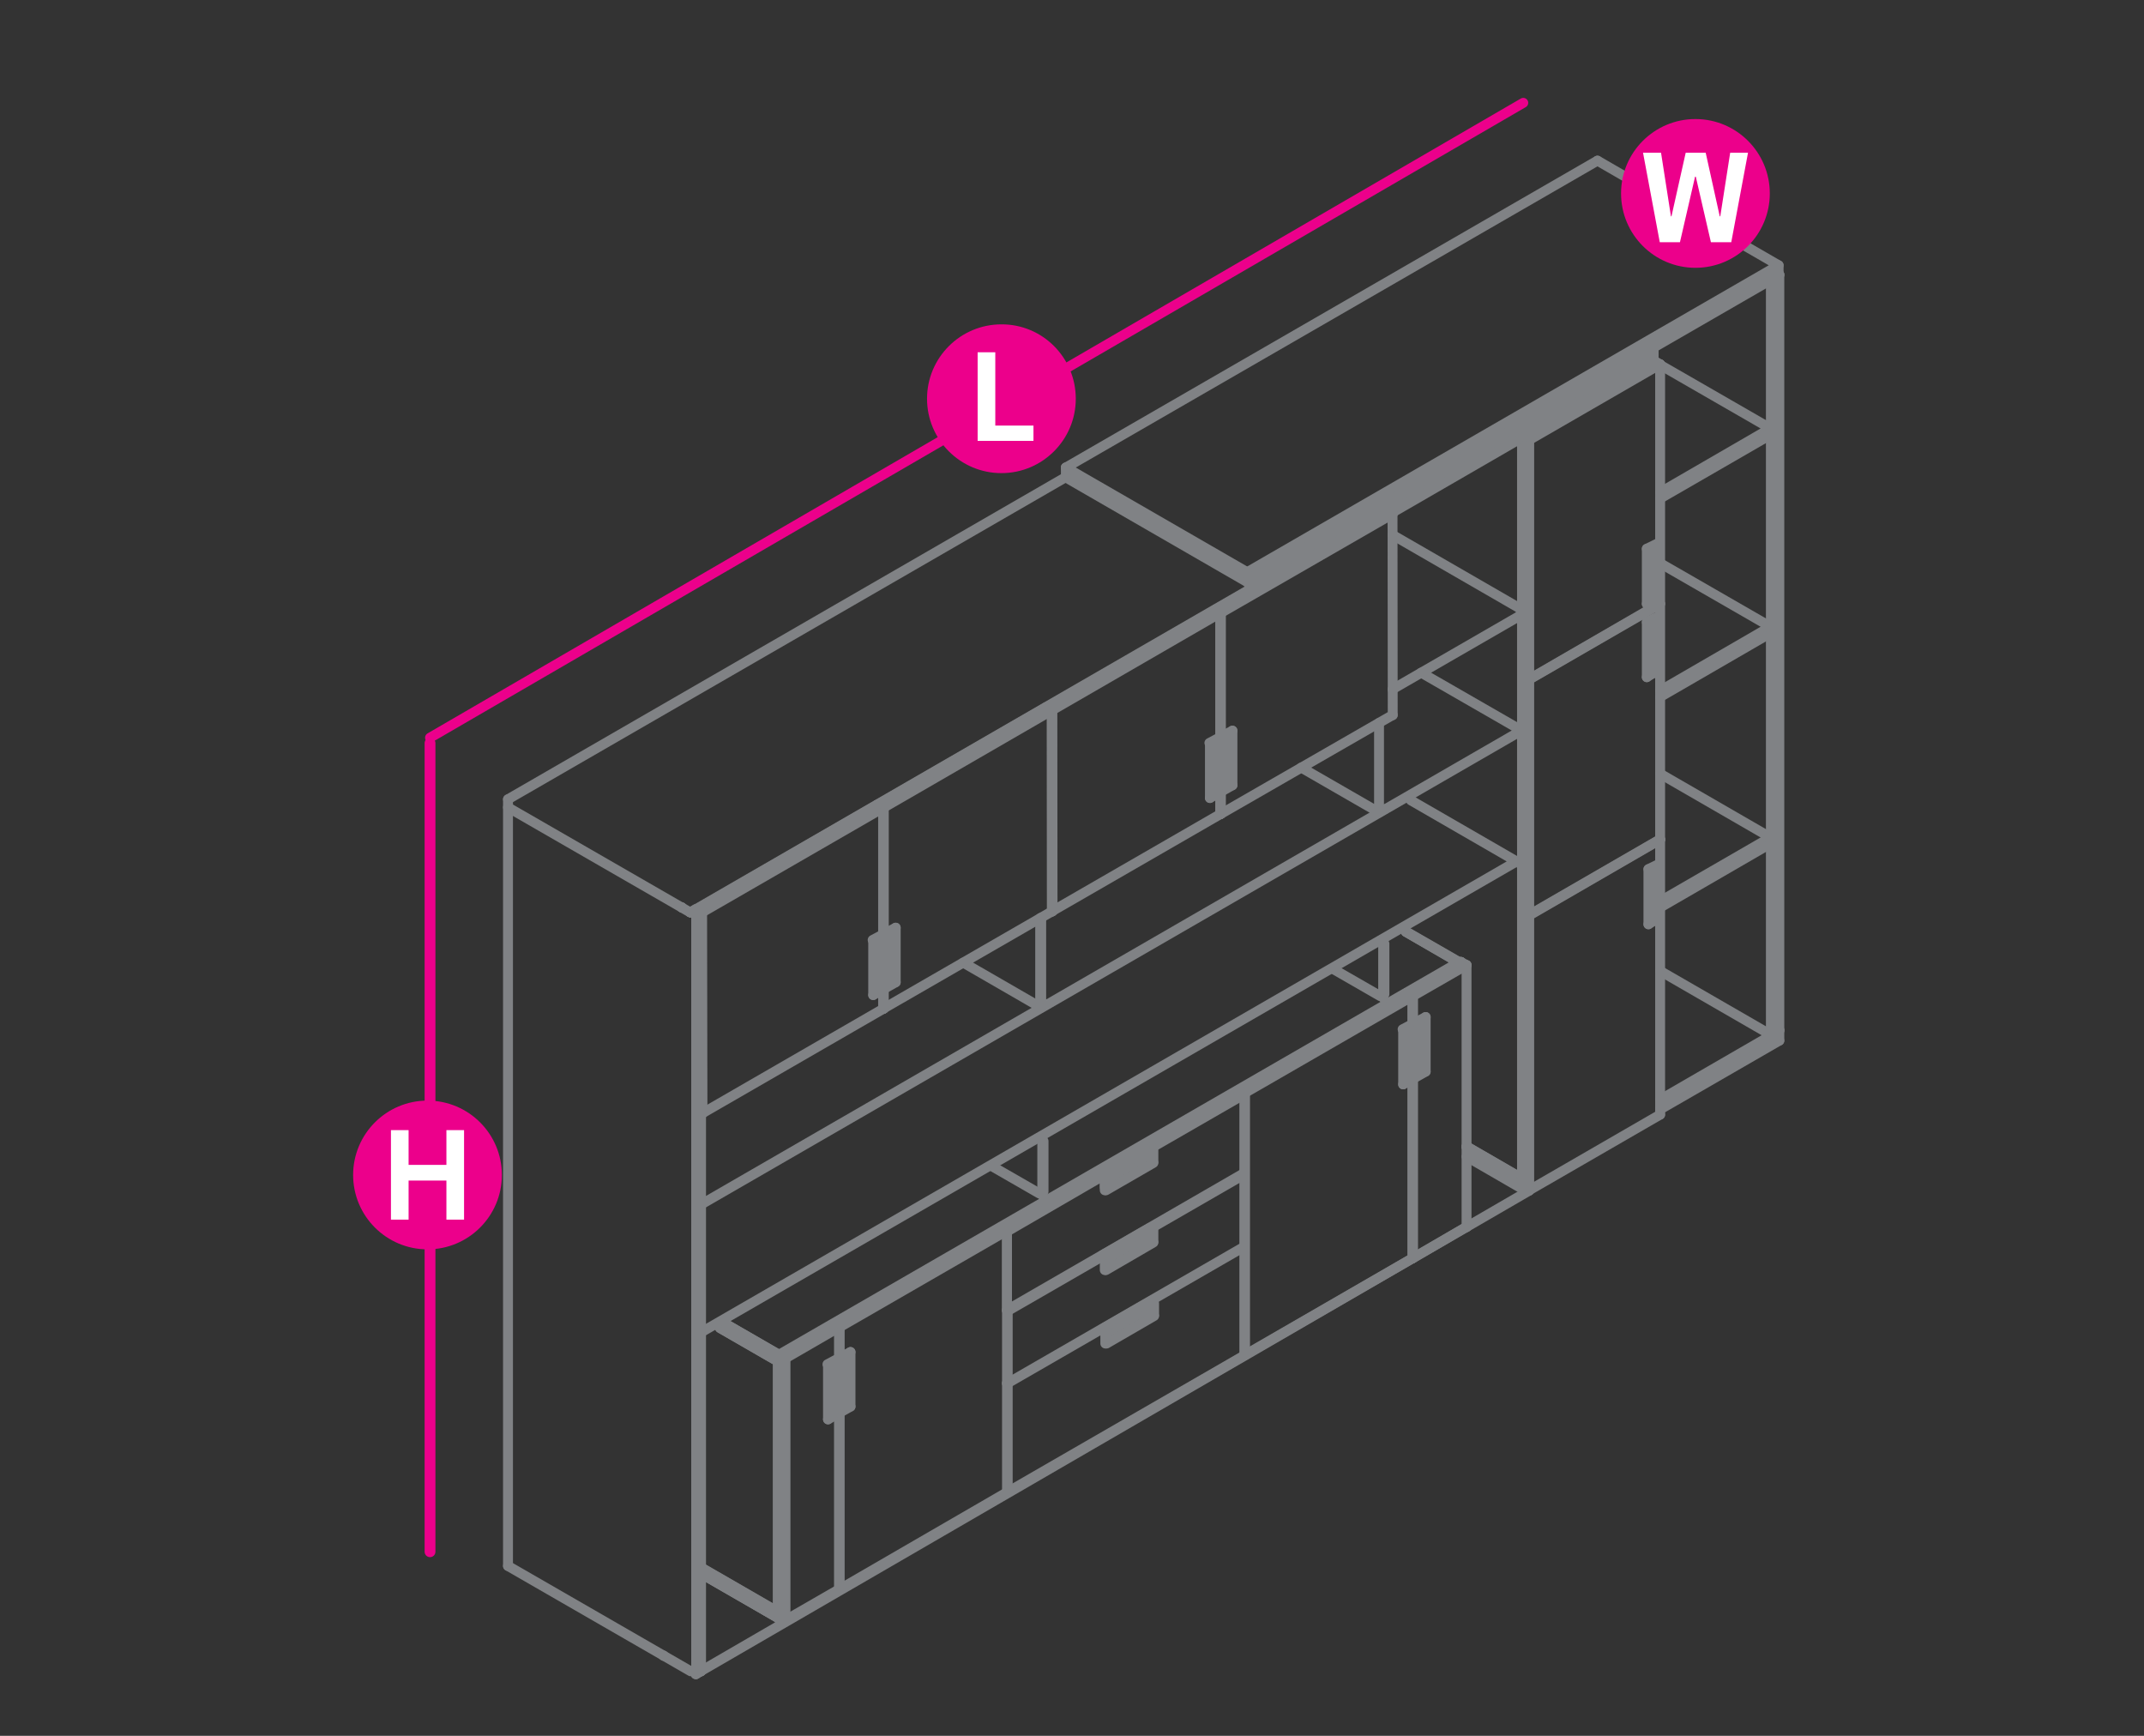 <?xml version="1.0" encoding="utf-8"?>
<!-- Generator: Adobe Illustrator 16.0.0, SVG Export Plug-In . SVG Version: 6.00 Build 0)  -->
<!DOCTYPE svg PUBLIC "-//W3C//DTD SVG 1.1//EN" "http://www.w3.org/Graphics/SVG/1.1/DTD/svg11.dtd">
<svg version="1.1" id="Layer_1" xmlns="http://www.w3.org/2000/svg" xmlns:xlink="http://www.w3.org/1999/xlink" x="0px" y="0px"
	 width="1190.6px" height="963.8px" viewBox="0 0 1190.6 963.8" style="enable-background:new 0 0 1190.6 963.8;"
	 xml:space="preserve">
<rect x="0" y="0" width="1190.6" height="963.8" fill="#333333" stroke="none"/>
<style type="text/css">
<![CDATA[
	.st0{fill:none;stroke:#EC008B;stroke-width:6;stroke-linecap:round;stroke-linejoin:round;stroke-miterlimit:10;}
	.st1{fill:#EC008B;}
	.st2{fill:none;stroke:#808285;stroke-width:5.5;stroke-linecap:round;stroke-linejoin:round;stroke-miterlimit:10;}
	.st3{fill:#FFFFFF;}
	.st4{fill:none;stroke:#EC008B;stroke-width:5.5;stroke-linecap:round;stroke-linejoin:round;stroke-miterlimit:10;}
]]>
</style>
<line class="st4" x1="845.9" y1="57.1" x2="238.8" y2="409.6"/>
<line class="st0" x1="238.8" y1="412.6" x2="238.8" y2="861.6"/>
<g>
	<g>
		<circle class="st1" cx="237.4" cy="652.4" r="41.3"/>
	</g>
	<g>
		<path class="st3" d="M217.1,677.2v-49.7h9.8v19.3h21v-19.3h9.8v49.7h-9.8v-21.7h-21v21.7H217.1z"/>
	</g>
</g>
<g>
	<g>
		<path class="st1" d="M597.4,221.4c0,22.8-18.5,41.3-41.3,41.3s-41.3-18.5-41.3-41.3s18.5-41.3,41.3-41.3
			C578.9,180,597.4,198.5,597.4,221.4z"/>
	</g>
	<g>
		<path class="st3" d="M542.9,244.8v-49.2h9.8v40.7h21.2v8.5H542.9z"/>
	</g>
</g>
<polyline class="st2" points="383.4,506.6 918.3,197.7 918.3,193.3 "/>
<line class="st2" x1="918.3" y1="197.5" x2="918.3" y2="197.7"/>
<line class="st2" x1="918.3" y1="193.2" x2="918.3" y2="193.3"/>
<line class="st2" x1="383.4" y1="506.5" x2="383.4" y2="506.6"/>
<line class="st2" x1="378.6" y1="503.8" x2="378.6" y2="503.9"/>
<line class="st2" x1="591.9" y1="264.9" x2="282.1" y2="443.8"/>
<polyline class="st2" points="773.3,382.7 844.5,341.6 844.5,338.1 773.3,297 "/>
<line class="st2" x1="844.5" y1="341.6" x2="844.5" y2="341.7"/>
<polyline class="st2" points="921.9,276.8 983.2,241.4 983.2,237.9 "/>
<line class="st2" x1="918.6" y1="200.6" x2="918" y2="200.2"/>
<polyline class="st2" points="921.9,202.6 983.2,237.9 921.9,273.4 "/>
<line class="st2" x1="983.2" y1="237.8" x2="983.2" y2="237.9"/>
<line class="st2" x1="983.2" y1="241.4" x2="983.2" y2="241.5"/>
<polyline class="st2" points="921.9,387 983.2,351.5 983.2,348 921.9,312.7 "/>
<polyline class="st2" points="921.9,383.5 983.2,348 983.2,347.9 "/>
<line class="st2" x1="983.2" y1="351.4" x2="983.2" y2="351.5"/>
<polyline class="st2" points="921.9,503.9 983.2,468.4 983.2,465 921.9,429.6 "/>
<polyline class="st2" points="921.9,500.4 983.2,465 983.2,465.1 "/>
<line class="st2" x1="983.2" y1="468.4" x2="983.2" y2="468.6"/>
<polyline class="st2" points="914.9,202.7 915,202.7 915,202.8 "/>
<polyline class="st2" points="918,201.1 918,200.9 915,202.7 "/>
<line class="st2" x1="918" y1="200.9" x2="918" y2="201"/>
<line class="st2" x1="915" y1="202.6" x2="915" y2="202.7"/>
<line class="st2" x1="921.9" y1="616" x2="988.1" y2="577.8"/>
<line class="st2" x1="846.1" y1="659.8" x2="846.5" y2="659.5"/>
<polyline class="st2" points="987.6,572.1 988.1,572.3 921.9,610.6 "/>
<polyline class="st2" points="846.2,654.3 845.7,654.5 845.5,654.4 "/>
<line class="st2" x1="845.7" y1="654.6" x2="845.7" y2="654.5"/>
<polyline class="st2" points="988.1,577.7 988.1,577.8 988.1,572.3 988.1,572.4 "/>
<line class="st2" x1="845.7" y1="654.4" x2="845.7" y2="654.5"/>
<polyline class="st2" points="988.1,571.9 988.1,152.6 987.7,152.3 "/>
<polyline class="st2" points="988.1,152.6 983.4,155.3 983.4,574.6 921.9,539.1 "/>
<polyline class="st2" points="983.4,574.6 988.1,571.9 988.1,571.8 "/>
<line class="st2" x1="988.1" y1="152.4" x2="988.1" y2="152.6"/>
<line class="st2" x1="983.4" y1="574.6" x2="983.4" y2="574.7"/>
<line class="st2" x1="983.4" y1="155.3" x2="983.4" y2="155.4"/>
<polyline class="st2" points="692.6,317.7 692.6,323.2 591.9,265.1 591.9,259.6 692.6,317.7 "/>
<polyline class="st2" points="591.9,259.6 887.1,89.2 987.7,147.3 692.6,317.7 "/>
<polyline class="st2" points="987.7,152.7 987.7,152.8 987.7,147.3 987.7,147.4 "/>
<line class="st2" x1="887.1" y1="89.2" x2="887.1" y2="89.3"/>
<line class="st2" x1="692.6" y1="317.7" x2="692.6" y2="317.8"/>
<line class="st2" x1="692.6" y1="323.1" x2="692.6" y2="323.2"/>
<line class="st2" x1="591.9" y1="265" x2="591.9" y2="265.1"/>
<line class="st2" x1="591.9" y1="259.6" x2="591.9" y2="259.7"/>
<polyline class="st2" points="845.9,660.2 846,660.3 846.1,660.2 846.1,654.8 845.5,654.5 "/>
<line class="st2" x1="846.1" y1="660.2" x2="846" y2="660.2"/>
<polyline class="st2" points="845.7,660.3 845.9,660.3 846,660.3 "/>
<polyline class="st2" points="845.9,660.3 814.4,642.2 845.7,660.3 814.4,642.2 845.9,660.3 "/>
<polyline class="st2" points="814.4,637 845.7,655.2 845.7,660.2 "/>
<polyline class="st2" points="845.7,655.2 845.7,655 845.9,654.9 846,654.8 814.4,636.5 "/>
<line class="st2" x1="846" y1="654.8" x2="846.1" y2="654.8"/>
<line class="st2" x1="845.7" y1="660.3" x2="845.9" y2="660.3"/>
<line class="st2" x1="846.1" y1="660.2" x2="846.1" y2="660.3"/>
<line class="st2" x1="846.1" y1="654.6" x2="846.1" y2="654.8"/>
<line class="st2" x1="846" y1="654.8" x2="846" y2="654.9"/>
<line class="st2" x1="846" y1="660.2" x2="846" y2="660.3"/>
<line class="st2" x1="845.7" y1="655" x2="845.7" y2="655.2"/>
<line class="st2" x1="845.7" y1="660.2" x2="845.7" y2="660.3"/>
<polyline class="st2" points="433.2,894.7 432.6,895.1 432.5,895.1 "/>
<line class="st2" x1="432.6" y1="895.1" x2="432.6" y2="756"/>
<line class="st2" x1="432.5" y1="756" x2="432.3" y2="756"/>
<polyline class="st2" points="432.5,895.1 432.3,895.1 432.2,895.1 "/>
<polyline class="st2" points="432.3,756 432.2,755.9 432.2,895.1 431.9,894.9 "/>
<line class="st2" x1="432.2" y1="755.9" x2="431.9" y2="755.9"/>
<line class="st2" x1="433.1" y1="755.6" x2="433.2" y2="755.5"/>
<line class="st2" x1="432.6" y1="894.9" x2="432.6" y2="895.1"/>
<line class="st2" x1="432.2" y1="894.9" x2="432.2" y2="895.1"/>
<line class="st2" x1="432.2" y1="755.9" x2="432.2" y2="756"/>
<line class="st2" x1="431.9" y1="894.8" x2="431.9" y2="894.9"/>
<line class="st2" x1="431.9" y1="755.8" x2="431.9" y2="755.9"/>
<polyline class="st2" points="810.9,534.7 810.9,534.6 810.8,534.6 "/>
<polyline class="st2" points="780.8,517.3 810.8,534.5 810.9,534.5 781,517.3 810.9,534.5 781,517.3 810.9,534.5 810.9,534.6 
	810.9,534.5 781,517.3 810.9,534.5 "/>
<polyline class="st2" points="810.8,534.5 810.5,534.6 780.7,517.4 "/>
<line class="st2" x1="810.5" y1="535" x2="810.5" y2="534.6"/>
<polyline class="st2" points="810.9,534.5 810.9,534.6 810.9,534.7 "/>
<line class="st2" x1="810.8" y1="534.5" x2="810.8" y2="534.6"/>
<line class="st2" x1="810.5" y1="534.6" x2="810.5" y2="534.7"/>
<line class="st2" x1="810.1" y1="534.4" x2="810.5" y2="534.2"/>
<polyline class="st2" points="433,756 433.1,756 433,756.2 432.8,756.2 "/>
<polyline class="st2" points="432.7,756.2 432.8,756.2 433,756.2 "/>
<polyline class="st2" points="432.8,756.2 399.9,737.3 432.7,756.2 399.9,737.3 432.8,756.2 "/>
<polyline class="st2" points="399.9,737.3 432.7,756.2 432.7,756 399.9,737.3 432.7,756.2 "/>
<polyline class="st2" points="402.6,735.7 432.7,752.9 432.7,756 "/>
<polyline class="st2" points="432.7,752.9 432.7,752.8 432.8,752.8 433,752.7 403,735.5 "/>
<polyline class="st2" points="403.2,735.3 433.1,752.6 433,752.7 "/>
<line class="st2" x1="433.1" y1="756" x2="433.1" y2="752.6"/>
<line class="st2" x1="432.7" y1="756.2" x2="432.8" y2="756.2"/>
<line class="st2" x1="433.1" y1="752.6" x2="433.1" y2="752.7"/>
<line class="st2" x1="433.1" y1="756" x2="433.1" y2="756.2"/>
<line class="st2" x1="433" y1="752.6" x2="433" y2="752.7"/>
<line class="st2" x1="433" y1="756.2" x2="433" y2="756.3"/>
<line class="st2" x1="432.7" y1="752.9" x2="432.7" y2="753.1"/>
<line class="st2" x1="432.7" y1="756" x2="432.7" y2="756.2"/>
<polyline class="st2" points="389.3,870.3 431.9,894.9 431.9,755.9 399.8,737.4 "/>
<line class="st2" x1="431.9" y1="755.9" x2="432.1" y2="755.8"/>
<line class="st2" x1="431.9" y1="894.8" x2="431.9" y2="894.9"/>
<line class="st2" x1="431.9" y1="755.8" x2="431.9" y2="755.9"/>
<line class="st2" x1="432.6" y1="752.2" x2="432.2" y2="752.4"/>
<line class="st2" x1="810" y1="534.9" x2="810" y2="534.4"/>
<line class="st2" x1="433.1" y1="755.5" x2="433.2" y2="755.4"/>
<polyline class="st2" points="432.6,752.3 432.6,752.2 403.3,735.3 "/>
<polyline class="st2" points="780.7,517.4 810,534.4 432.6,752.2 "/>
<line class="st2" x1="810" y1="534.2" x2="810" y2="534.4"/>
<line class="st2" x1="432.6" y1="752.2" x2="432.6" y2="752.3"/>
<polyline class="st2" points="432.7,898.7 432.7,898.7 432.6,898.8 432.3,898.7 "/>
<polyline class="st2" points="433.6,898.2 433.2,898.4 433.6,898.2 "/>
<line class="st2" x1="432.7" y1="898.7" x2="432.7" y2="898.7"/>
<line class="st2" x1="433.2" y1="898.4" x2="433.6" y2="898.2"/>
<line class="st2" x1="432.7" y1="898.7" x2="432.6" y2="898.8"/>
<line class="st2" x1="433.2" y1="898.4" x2="433.6" y2="898.2"/>
<polyline class="st2" points="432.6,898.8 432.7,898.7 432.6,898.8 "/>
<line class="st2" x1="433.6" y1="898.2" x2="433.2" y2="898.4"/>
<polyline class="st2" points="432.6,898.8 432.7,898.7 432.6,898.8 "/>
<polyline class="st2" points="433.6,898.2 433.2,898.4 433.6,898.2 "/>
<line class="st2" x1="432.6" y1="898.8" x2="432.7" y2="898.7"/>
<line class="st2" x1="432.7" y1="895.5" x2="432.7" y2="895.6"/>
<line class="st2" x1="433.5" y1="895.1" x2="433.1" y2="895.3"/>
<polyline class="st2" points="432.7,895.5 432.6,895.3 432.6,895.2 433.4,894.8 "/>
<polyline class="st2" points="432.6,895.2 432.3,895.2 433.2,894.7 "/>
<line class="st2" x1="432.3" y1="895.2" x2="432.3" y2="898.7"/>
<polyline class="st2" points="432.7,895.6 432.7,895.5 432.7,895.6 432.7,898.7 432.6,898.8 "/>
<line class="st2" x1="432.7" y1="898.5" x2="432.7" y2="898.7"/>
<line class="st2" x1="432.6" y1="895.2" x2="432.6" y2="895.3"/>
<line class="st2" x1="432.6" y1="898.7" x2="432.6" y2="898.8"/>
<line class="st2" x1="432.3" y1="895.1" x2="432.3" y2="895.2"/>
<line class="st2" x1="432.3" y1="898.5" x2="432.3" y2="898.7"/>
<polyline class="st2" points="433.1,898.7 433.2,898.8 433.1,898.8 433,898.8 433,898.9 433.1,898.8 "/>
<line class="st2" x1="389.3" y1="873.7" x2="433" y2="898.9"/>
<polyline class="st2" points="389.3,873.6 433,898.8 389.3,873.6 433,898.8 389.3,873.6 433,898.8 "/>
<line class="st2" x1="433" y1="898.9" x2="389.3" y2="873.7"/>
<polyline class="st2" points="389.3,870.5 433,895.7 433,898.8 "/>
<polyline class="st2" points="432.2,894.9 433.1,895.3 433,895.5 433,895.6 433,895.7 "/>
<polyline class="st2" points="432.6,894.9 433.2,895.2 433.1,895.3 "/>
<line class="st2" x1="433.2" y1="898.8" x2="433.2" y2="895.2"/>
<line class="st2" x1="433" y1="898.8" x2="433" y2="898.9"/>
<line class="st2" x1="433.2" y1="895.2" x2="433.2" y2="895.3"/>
<line class="st2" x1="433.2" y1="898.7" x2="433.2" y2="898.8"/>
<line class="st2" x1="433.1" y1="895.3" x2="433.1" y2="895.5"/>
<line class="st2" x1="433.1" y1="898.8" x2="433.1" y2="898.9"/>
<line class="st2" x1="433" y1="895.6" x2="433" y2="895.7"/>
<line class="st2" x1="433" y1="898.7" x2="433" y2="898.8"/>
<polyline class="st2" points="432.6,894.8 432.7,894.9 433.2,894.6 "/>
<line class="st2" x1="432.7" y1="894.8" x2="432.7" y2="894.9"/>
<polyline class="st2" points="915.5,202.8 915.4,202.8 915.3,202.8 915.1,202.8 915,202.7 "/>
<polyline class="st2" points="915.5,202.8 918.2,201.3 918.2,201.1 918.2,201 918,200.9 "/>
<polyline class="st2" points="918.2,201 918.2,201.1 918.2,201.3 "/>
<line class="st2" x1="918" y1="200.9" x2="918" y2="201"/>
<line class="st2" x1="915.5" y1="202.7" x2="915.5" y2="202.8"/>
<line class="st2" x1="915.1" y1="202.7" x2="915.1" y2="202.8"/>
<line class="st2" x1="915" y1="202.6" x2="915" y2="202.7"/>
<polyline class="st2" points="845.2,242.9 845.2,654.4 814.4,636.6 "/>
<line class="st2" x1="845.2" y1="654.4" x2="845.3" y2="654.4"/>
<polyline class="st2" points="848.2,241.4 848.2,241.2 845.2,242.9 "/>
<line class="st2" x1="848.2" y1="241.1" x2="848.2" y2="241.2"/>
<line class="st2" x1="845.2" y1="242.9" x2="845.2" y2="243"/>
<line class="st2" x1="845.2" y1="654.4" x2="845.2" y2="654.5"/>
<polyline class="st2" points="845.2,242.9 845.3,243 845.3,654.5 845.2,654.4 "/>
<line class="st2" x1="845.7" y1="243" x2="845.6" y2="243.2"/>
<polyline class="st2" points="845.7,654.5 845.6,654.5 845.5,654.5 "/>
<polyline class="st2" points="845.6,243.2 845.5,243.2 845.3,243 "/>
<line class="st2" x1="845.3" y1="654.5" x2="845.5" y2="654.5"/>
<polyline class="st2" points="848.4,241.5 848.4,241.4 848.4,241.5 845.7,243 845.7,654.5 846.2,654.3 "/>
<polyline class="st2" points="848.4,241.2 848.4,241.4 848.2,241.2 "/>
<line class="st2" x1="848.4" y1="241.5" x2="848.4" y2="241.6"/>
<line class="st2" x1="848.2" y1="241.1" x2="848.2" y2="241.2"/>
<line class="st2" x1="845.7" y1="243" x2="845.7" y2="243.2"/>
<line class="st2" x1="845.7" y1="654.4" x2="845.7" y2="654.5"/>
<line class="st2" x1="845.3" y1="243" x2="845.3" y2="243.2"/>
<line class="st2" x1="845.3" y1="654.4" x2="845.3" y2="654.5"/>
<line class="st2" x1="845.2" y1="242.9" x2="845.2" y2="243"/>
<line class="st2" x1="845.2" y1="654.4" x2="845.2" y2="654.5"/>
<polyline class="st2" points="765.8,401.4 765.8,451.1 722.6,426.2 "/>
<polyline class="st2" points="765.8,451 765.8,451.1 768.8,449.3 768.8,449.4 "/>
<polyline class="st2" points="383.4,506.6 386.3,504.8 386.3,504.9 "/>
<line class="st2" x1="386.3" y1="929.5" x2="386.3" y2="929.6"/>
<line class="st2" x1="383.4" y1="506.5" x2="383.4" y2="506.6"/>
<line class="st2" x1="378.6" y1="503.8" x2="378.6" y2="503.9"/>
<line class="st2" x1="282.1" y1="869.5" x2="383.6" y2="928"/>
<line class="st2" x1="550.6" y1="647.4" x2="577.2" y2="662.7"/>
<line class="st2" x1="386.3" y1="507.9" x2="387" y2="507.5"/>
<polyline class="st2" points="386.3,929.5 386.5,929.5 386.6,929.4 389.2,928 389.3,927.8 389.3,927.7 "/>
<polyline class="st2" points="386.6,929.4 386.6,508.1 386.5,508.3 386.3,508.3 "/>
<line class="st2" x1="389.2" y1="928" x2="389.2" y2="617.8"/>
<polyline class="st2" points="389.3,927.7 389.3,617.8 389.3,927.8 389.3,927.7 389.3,617.8 389.3,927.7 389.3,617.8 389.3,927.8 
	"/>
<line class="st2" x1="386.6" y1="508.1" x2="387.1" y2="507.9"/>
<line class="st2" x1="389.2" y1="927.8" x2="389.2" y2="928"/>
<line class="st2" x1="386.6" y1="508.1" x2="386.6" y2="508.3"/>
<line class="st2" x1="386.6" y1="929.4" x2="386.6" y2="929.5"/>
<polyline class="st2" points="368.5,919.4 368.5,919.2 368.3,919.2 "/>
<polyline class="st2" points="783.5,444.4 842.2,478.3 386.7,741.3 "/>
<line class="st2" x1="844.8" y1="480.4" x2="844.8" y2="480.5"/>
<line class="st2" x1="844.8" y1="476.9" x2="844.8" y2="477"/>
<polyline class="st2" points="918,197.9 918,200.9 772.4,285.1 "/>
<line class="st2" x1="386.3" y1="507.9" x2="387" y2="507.5"/>
<line class="st2" x1="282.1" y1="448.3" x2="383.1" y2="506.5"/>
<line class="st2" x1="918" y1="200.9" x2="918" y2="201"/>
<polyline class="st2" points="789.2,373.5 845,405.6 389.3,668.8 "/>
<line class="st2" x1="845" y1="409.1" x2="845" y2="409.2"/>
<line class="st2" x1="845" y1="405.6" x2="845" y2="405.7"/>
<polyline class="st2" points="577.8,559 577.7,559.2 534.9,534.5 "/>
<polyline class="st2" points="577.7,509.8 577.7,559.2 577.7,559 "/>
<polyline class="st2" points="577.8,509.8 577.8,559.2 577.7,559.2 "/>
<polyline class="st2" points="577.8,559.2 577.9,559.3 578.1,559.3 578.2,559.2 578.2,509.6 "/>
<polyline class="st2" points="578.2,559.3 578.2,559.2 580.9,557.7 580.9,557.6 "/>
<line class="st2" x1="577.8" y1="559.2" x2="577.8" y2="559.3"/>
<line class="st2" x1="577.7" y1="559" x2="577.7" y2="559.2"/>
<line class="st2" x1="848.2" y1="241.5" x2="915.3" y2="202.7"/>
<polyline class="st2" points="559.2,828.6 466.3,882.4 465.9,882.1 "/>
<polyline class="st2" points="463.2,735.5 463.2,735.1 466.3,736.9 466.3,754.7 "/>
<line class="st2" x1="466.3" y1="882.4" x2="466.3" y2="784.7"/>
<polyline class="st2" points="463.2,735.1 556.1,681.5 559.2,683.3 466.3,736.9 "/>
<polyline class="st2" points="559.2,683.2 559.2,683.3 559.2,828.6 559.2,828.8 "/>
<line class="st2" x1="556.1" y1="681.4" x2="556.1" y2="681.5"/>
<line class="st2" x1="466.3" y1="736.8" x2="466.3" y2="736.9"/>
<line class="st2" x1="466.3" y1="882.2" x2="466.3" y2="882.4"/>
<line class="st2" x1="463.2" y1="735.1" x2="463.2" y2="735.2"/>
<polyline class="st2" points="465.9,882.5 436.2,899.6 433.5,898.2 "/>
<polyline class="st2" points="433.2,894.9 433.2,752.4 436.2,754.2 436.2,899.6 "/>
<polyline class="st2" points="462.9,735.3 465.9,737 436.2,754.2 "/>
<line class="st2" x1="465.9" y1="754.5" x2="465.9" y2="737"/>
<line class="st2" x1="465.9" y1="882.5" x2="465.9" y2="785.1"/>
<line class="st2" x1="462.9" y1="735.3" x2="433.2" y2="752.4"/>
<line class="st2" x1="465.9" y1="882.4" x2="465.9" y2="882.5"/>
<line class="st2" x1="465.9" y1="737" x2="465.9" y2="737.1"/>
<line class="st2" x1="462.9" y1="735.2" x2="462.9" y2="735.3"/>
<line class="st2" x1="436.2" y1="754.1" x2="436.2" y2="754.2"/>
<line class="st2" x1="436.2" y1="899.6" x2="436.2" y2="899.7"/>
<line class="st2" x1="433.2" y1="752.4" x2="433.2" y2="752.6"/>
<line class="st2" x1="637.6" y1="637.9" x2="637.6" y2="635.6"/>
<line class="st2" x1="691" y1="651.3" x2="691" y2="607.6"/>
<polyline class="st2" points="691,651.3 559.2,727.4 559.2,683.8 613.5,652.3 613.5,659.3 "/>
<polyline class="st2" points="687.9,605.9 691,607.6 640,637 "/>
<line class="st2" x1="691" y1="607.6" x2="691" y2="607.7"/>
<line class="st2" x1="691" y1="651.2" x2="691" y2="651.3"/>
<line class="st2" x1="687.9" y1="605.8" x2="687.9" y2="605.9"/>
<line class="st2" x1="640" y1="637" x2="640" y2="637.2"/>
<line class="st2" x1="637.6" y1="635.6" x2="637.6" y2="635.7"/>
<line class="st2" x1="611.1" y1="650.9" x2="611.1" y2="651"/>
<line class="st2" x1="559.2" y1="727.4" x2="559.2" y2="727.5"/>
<line class="st2" x1="559.2" y1="683.7" x2="559.2" y2="683.8"/>
<polyline class="st2" points="691,692.2 559.6,768 559.2,767.9 "/>
<polyline class="st2" points="559.2,727.8 559.6,727.9 559.6,768 "/>
<polyline class="st2" points="690.2,651.7 691,652.1 559.6,727.9 "/>
<line class="st2" x1="691" y1="692.2" x2="691" y2="652.1"/>
<line class="st2" x1="691" y1="651.9" x2="691" y2="652.1"/>
<line class="st2" x1="691" y1="692" x2="691" y2="692.2"/>
<line class="st2" x1="559.6" y1="727.9" x2="559.6" y2="728"/>
<line class="st2" x1="559.6" y1="768" x2="559.6" y2="768.1"/>
<line class="st2" x1="691" y1="752.6" x2="691" y2="692.5"/>
<polyline class="st2" points="691,752.6 559.6,828.4 559.2,828.3 "/>
<polyline class="st2" points="559.2,768.2 559.6,768.4 559.6,828.4 "/>
<line class="st2" x1="691" y1="692.4" x2="691" y2="692.5"/>
<line class="st2" x1="691" y1="752.4" x2="691" y2="752.6"/>
<line class="st2" x1="559.6" y1="828.4" x2="559.6" y2="828.5"/>
<line class="st2" x1="559.6" y1="768.4" x2="559.6" y2="768.5"/>
<polyline class="st2" points="784.3,698.7 691.4,752.3 691,752 "/>
<polyline class="st2" points="688.3,606.2 688.3,605.2 691.4,606.8 691.4,752.3 "/>
<polyline class="st2" points="781.2,551.4 784.3,553.2 691.4,606.8 "/>
<polyline class="st2" points="784.3,553.2 784.3,570.7 784.3,571 "/>
<line class="st2" x1="784.3" y1="698.7" x2="784.3" y2="601.2"/>
<line class="st2" x1="781.2" y1="551.4" x2="688.3" y2="605.2"/>
<line class="st2" x1="784.3" y1="698.6" x2="784.3" y2="698.7"/>
<line class="st2" x1="784.3" y1="553.1" x2="784.3" y2="553.2"/>
<line class="st2" x1="781.2" y1="551.4" x2="781.2" y2="551.6"/>
<line class="st2" x1="691.4" y1="606.8" x2="691.4" y2="607"/>
<line class="st2" x1="691.4" y1="752.2" x2="691.4" y2="752.3"/>
<line class="st2" x1="688.3" y1="605" x2="688.3" y2="605.2"/>
<polyline class="st2" points="814.4,681.2 784.7,698.5 784.3,698.2 "/>
<line class="st2" x1="784.7" y1="698.5" x2="784.7" y2="553"/>
<polyline class="st2" points="811.3,534.1 814.4,535.9 784.7,553 781.6,551.3 781.6,551.7 "/>
<line class="st2" x1="814.4" y1="681.2" x2="814.4" y2="535.9"/>
<line class="st2" x1="810.1" y1="534.7" x2="781.6" y2="551.3"/>
<line class="st2" x1="811.3" y1="534.1" x2="810.7" y2="534.5"/>
<line class="st2" x1="814.4" y1="681.2" x2="814.4" y2="681.4"/>
<line class="st2" x1="814.4" y1="535.8" x2="814.4" y2="535.9"/>
<line class="st2" x1="811.3" y1="534.1" x2="811.3" y2="534.2"/>
<line class="st2" x1="784.7" y1="553" x2="784.7" y2="553.1"/>
<line class="st2" x1="784.7" y1="698.3" x2="784.7" y2="698.5"/>
<line class="st2" x1="781.6" y1="551.2" x2="781.6" y2="551.3"/>
<polyline class="st2" points="846.1,506.5 849.2,508.3 849.2,660.9 846.1,659.1 "/>
<polyline class="st2" points="921.7,466.1 921.9,466.2 849.2,508.3 "/>
<polyline class="st2" points="921.9,466.2 921.9,618.9 849.2,660.9 "/>
<line class="st2" x1="921.9" y1="618.8" x2="921.9" y2="618.9"/>
<line class="st2" x1="921.9" y1="466.1" x2="921.9" y2="466.2"/>
<line class="st2" x1="849.2" y1="508.1" x2="849.2" y2="508.3"/>
<line class="st2" x1="849.2" y1="660.9" x2="849.2" y2="661.1"/>
<polyline class="st2" points="846.1,375.5 849.2,377.3 849.2,508 846.1,506.3 "/>
<polyline class="st2" points="921.7,335.2 921.9,335.3 849.2,377.3 "/>
<polyline class="st2" points="921.9,335.3 921.9,466 849.2,508 "/>
<line class="st2" x1="921.9" y1="466" x2="921.9" y2="466.1"/>
<line class="st2" x1="849.2" y1="377.3" x2="849.2" y2="377.5"/>
<line class="st2" x1="849.2" y1="508" x2="849.2" y2="508.1"/>
<polyline class="st2" points="846.1,242.8 846.1,242.5 849.2,244.3 849.2,377.1 846.1,375.4 "/>
<polyline class="st2" points="918.9,200.5 921.9,202.3 849.2,244.3 "/>
<polyline class="st2" points="921.9,202.3 921.9,335 849.2,377.1 "/>
<line class="st2" x1="918.9" y1="200.5" x2="846.1" y2="242.5"/>
<line class="st2" x1="921.9" y1="202.2" x2="921.9" y2="202.3"/>
<line class="st2" x1="918.9" y1="200.5" x2="918.9" y2="200.6"/>
<line class="st2" x1="849.2" y1="244.3" x2="849.2" y2="244.4"/>
<line class="st2" x1="849.2" y1="377.1" x2="849.2" y2="377.2"/>
<line class="st2" x1="846.1" y1="242.5" x2="846.1" y2="242.6"/>
<polyline class="st2" points="584.1,506.1 490.8,559.9 490.4,559.8 "/>
<line class="st2" x1="490.8" y1="518.3" x2="490.8" y2="448.4"/>
<line class="st2" x1="490.8" y1="559.9" x2="490.8" y2="549.1"/>
<polyline class="st2" points="487.7,447.1 487.7,446.6 490.8,448.4 584,394.5 581,392.7 "/>
<line class="st2" x1="584.1" y1="506.1" x2="584" y2="394.5"/>
<line class="st2" x1="581" y1="392.7" x2="487.7" y2="446.6"/>
<line class="st2" x1="584.1" y1="506.1" x2="584.1" y2="506.2"/>
<line class="st2" x1="584" y1="394.5" x2="584" y2="394.7"/>
<line class="st2" x1="581" y1="392.7" x2="581" y2="392.9"/>
<line class="st2" x1="490.8" y1="448.4" x2="490.8" y2="448.5"/>
<line class="st2" x1="490.8" y1="559.9" x2="490.8" y2="560.1"/>
<line class="st2" x1="487.7" y1="446.6" x2="487.7" y2="446.7"/>
<polyline class="st2" points="490.4,560.2 390.1,618.1 387,616.5 "/>
<polyline class="st2" points="387,507.9 387,504.8 389.9,506.6 390.1,618.1 "/>
<polyline class="st2" points="487.3,446.8 490.4,448.6 389.9,506.6 "/>
<line class="st2" x1="490.4" y1="518.4" x2="490.4" y2="448.6"/>
<line class="st2" x1="490.4" y1="560.2" x2="490.4" y2="549.4"/>
<line class="st2" x1="487.3" y1="446.8" x2="387" y2="504.8"/>
<line class="st2" x1="490.4" y1="560.1" x2="490.4" y2="560.2"/>
<line class="st2" x1="490.4" y1="448.5" x2="490.4" y2="448.6"/>
<line class="st2" x1="487.3" y1="446.8" x2="487.3" y2="447"/>
<line class="st2" x1="390.1" y1="618.1" x2="390.1" y2="618.3"/>
<line class="st2" x1="389.9" y1="506.6" x2="389.9" y2="506.7"/>
<line class="st2" x1="387" y1="504.8" x2="387" y2="504.9"/>
<line class="st2" x1="677.6" y1="410.1" x2="677.6" y2="340.4"/>
<line class="st2" x1="677.6" y1="452.1" x2="677.6" y2="441.2"/>
<polyline class="st2" points="677.6,452.1 584.5,505.8 584,505.7 "/>
<polyline class="st2" points="581.4,393 581.4,392.6 584.4,394.3 584.5,505.8 "/>
<polyline class="st2" points="581.4,392.6 674.7,338.8 677.6,340.4 584.4,394.3 "/>
<line class="st2" x1="677.6" y1="452" x2="677.6" y2="452.1"/>
<line class="st2" x1="677.6" y1="340.4" x2="677.6" y2="340.6"/>
<line class="st2" x1="674.7" y1="338.6" x2="674.7" y2="338.8"/>
<line class="st2" x1="584.5" y1="505.8" x2="584.5" y2="506"/>
<line class="st2" x1="584.4" y1="394.3" x2="584.4" y2="394.4"/>
<line class="st2" x1="581.4" y1="392.5" x2="581.4" y2="392.6"/>
<polyline class="st2" points="773.3,285.4 773.4,397 678,451.9 677.6,451.6 "/>
<line class="st2" x1="678" y1="410" x2="678" y2="340.3"/>
<line class="st2" x1="678" y1="451.9" x2="678" y2="440.9"/>
<polyline class="st2" points="675,338.5 770.3,283.8 773.3,285.4 678,340.3 675,338.5 675,338.9 "/>
<line class="st2" x1="773.4" y1="397" x2="773.4" y2="397.1"/>
<line class="st2" x1="773.3" y1="285.4" x2="773.3" y2="285.6"/>
<line class="st2" x1="770.3" y1="283.6" x2="770.3" y2="283.8"/>
<line class="st2" x1="678" y1="340.2" x2="678" y2="340.3"/>
<line class="st2" x1="678" y1="451.7" x2="678" y2="451.9"/>
<line class="st2" x1="675" y1="338.5" x2="675" y2="338.6"/>
<line class="st2" x1="635.9" y1="637.4" x2="635.9" y2="637.5"/>
<line class="st2" x1="635.8" y1="637.4" x2="635.8" y2="637.5"/>
<polyline class="st2" points="635.9,637 635.9,637.2 635.9,637.3 635.9,637.2 635.9,637 "/>
<polyline class="st2" points="635.9,637.2 635.9,637.3 635.9,637.2 635.9,637.3 635.9,637.4 635.9,637.3 "/>
<line class="st2" x1="635.9" y1="637.4" x2="635.9" y2="637.4"/>
<polyline class="st2" points="635.9,636.9 635.9,637 635.9,637.2 635.9,637 635.9,637.2 635.9,637 635.9,636.9 635.9,637 "/>
<polyline class="st2" points="635.9,637.4 635.9,637.4 635.9,637.3 635.9,637.4 635.9,637.3 "/>
<line class="st2" x1="635.8" y1="637.4" x2="635.8" y2="637.4"/>
<polyline class="st2" points="635.8,637.2 635.8,637 635.8,637.2 635.8,637.3 "/>
<line class="st2" x1="635.9" y1="636.9" x2="635.8" y2="637"/>
<line class="st2" x1="635.8" y1="637.3" x2="635.8" y2="637.4"/>
<line class="st2" x1="635.9" y1="636.9" x2="635.9" y2="637"/>
<line class="st2" x1="635.9" y1="637.4" x2="635.9" y2="637.5"/>
<line class="st2" x1="635.8" y1="637.4" x2="635.8" y2="637.5"/>
<line class="st2" x1="635.8" y1="637.4" x2="635.8" y2="637.5"/>
<line class="st2" x1="638.5" y1="638.6" x2="638.5" y2="638.6"/>
<line class="st2" x1="638.3" y1="638.3" x2="638.3" y2="638.4"/>
<polyline class="st2" points="638.5,638.6 640,637.7 640,637.5 639.9,637.5 638.3,638.4 638.5,638.4 "/>
<line class="st2" x1="640" y1="637.7" x2="640" y2="637.8"/>
<line class="st2" x1="639.9" y1="637.5" x2="639.9" y2="637.7"/>
<line class="st2" x1="638.3" y1="638.3" x2="638.3" y2="638.4"/>
<polyline class="st2" points="640.1,637.8 640.1,637.7 640.1,637.5 "/>
<polyline class="st2" points="640,637.5 640,637.7 640.1,637.7 "/>
<polyline class="st2" points="640,637.7 640,637.5 640,637.7 "/>
<polyline class="st2" points="640,637.5 640.1,637.5 640.1,637.7 640.1,637.8 "/>
<line class="st2" x1="640" y1="637.7" x2="640" y2="637.8"/>
<line class="st2" x1="639.9" y1="637.5" x2="639.9" y2="637.7"/>
<line class="st2" x1="640.1" y1="637.5" x2="640" y2="637.5"/>
<polyline class="st2" points="640,637.7 640.1,637.7 640.1,637.5 639.7,637.4 "/>
<polyline class="st2" points="640.1,637.5 639.7,637.4 640,637.5 639.7,637.4 640.1,637.5 639.7,637.4 639.7,637.3 "/>
<polyline class="st2" points="639.7,637.4 639.6,637.4 639.9,637.5 640,637.5 "/>
<line class="st2" x1="640.1" y1="637.5" x2="640.1" y2="637.7"/>
<line class="st2" x1="639.9" y1="637.5" x2="639.9" y2="637.7"/>
<polyline class="st2" points="639.6,637.3 639.6,637.4 639.7,637.4 "/>
<line class="st2" x1="639.6" y1="637.4" x2="639.5" y2="637.5"/>
<line class="st2" x1="639.5" y1="637.5" x2="639.5" y2="637.8"/>
<polyline class="st2" points="636,637 636.9,636.5 636.9,636.1 "/>
<line class="st2" x1="635.9" y1="637.4" x2="635.9" y2="637.5"/>
<line class="st2" x1="635.9" y1="636.9" x2="635.9" y2="637"/>
<line class="st2" x1="638.3" y1="638.4" x2="637.9" y2="638.2"/>
<polyline class="st2" points="636,637 636.9,636.5 639.4,637.9 "/>
<polyline class="st2" points="639.4,637.9 636.9,636.5 636.9,636.1 639.5,637.5 639.5,637.8 "/>
<g>
	<line class="st2" x1="484.6" y1="521.9" x2="497.4" y2="515.1"/>
	<line class="st2" x1="497.4" y1="515.1" x2="497.4" y2="545.4"/>
	<line class="st2" x1="497.4" y1="545.4" x2="484.9" y2="552.5"/>
	<line class="st2" x1="484.9" y1="552.5" x2="484.9" y2="522.3"/>
	<line class="st2" x1="489.5" y1="522.3" x2="489.5" y2="549"/>
	<line class="st2" x1="493.8" y1="545.4" x2="493.8" y2="519.7"/>
</g>
<g>
	<line class="st2" x1="671.6" y1="412.5" x2="684.4" y2="405.7"/>
	<line class="st2" x1="684.4" y1="405.7" x2="684.4" y2="436"/>
	<line class="st2" x1="684.4" y1="436" x2="671.9" y2="443.1"/>
	<line class="st2" x1="671.9" y1="443.1" x2="671.9" y2="412.9"/>
	<line class="st2" x1="676.5" y1="412.9" x2="676.5" y2="439.6"/>
	<line class="st2" x1="680.8" y1="436" x2="680.8" y2="410.3"/>
</g>
<g>
	<line class="st2" x1="778.9" y1="571.5" x2="791.7" y2="564.7"/>
	<line class="st2" x1="791.7" y1="564.7" x2="791.7" y2="595"/>
	<line class="st2" x1="791.7" y1="595" x2="779.2" y2="602.1"/>
	<line class="st2" x1="779.2" y1="602.1" x2="779.2" y2="571.9"/>
	<line class="st2" x1="783.8" y1="571.9" x2="783.8" y2="598.6"/>
	<line class="st2" x1="788.1" y1="595" x2="788.1" y2="569.3"/>
</g>
<g>
	<line class="st2" x1="459.5" y1="757.5" x2="472.3" y2="750.7"/>
	<line class="st2" x1="472.3" y1="750.7" x2="472.3" y2="781"/>
	<line class="st2" x1="472.3" y1="781" x2="459.8" y2="788.1"/>
	<line class="st2" x1="459.8" y1="788.1" x2="459.8" y2="757.9"/>
	<line class="st2" x1="464.4" y1="757.9" x2="464.4" y2="784.6"/>
	<line class="st2" x1="468.7" y1="781" x2="468.7" y2="755.3"/>
</g>
<g>
	<line class="st2" x1="613.5" y1="650.7" x2="613.5" y2="660.9"/>
	<line class="st2" x1="614.2" y1="660.9" x2="640.5" y2="645.7"/>
	<line class="st2" x1="613.5" y1="655.5" x2="639.8" y2="640.2"/>
	<line class="st2" x1="612.1" y1="652.7" x2="638.5" y2="637.5"/>
	<line class="st2" x1="640.5" y1="645.1" x2="640.5" y2="638.7"/>
</g>
<g>
	<line class="st2" x1="613.5" y1="696.2" x2="613.5" y2="705.2"/>
	<line class="st2" x1="614.2" y1="705.2" x2="640.5" y2="689.9"/>
	<line class="st2" x1="613.5" y1="699.7" x2="639.8" y2="684.5"/>
	<line class="st2" x1="612.1" y1="697" x2="638.5" y2="681.8"/>
	<line class="st2" x1="640.5" y1="689.4" x2="640.5" y2="682.9"/>
</g>
<g>
	<line class="st2" x1="613.8" y1="737" x2="613.8" y2="746"/>
	<line class="st2" x1="614.5" y1="746" x2="640.9" y2="730.7"/>
	<line class="st2" x1="613.8" y1="740.5" x2="640.1" y2="725.3"/>
	<line class="st2" x1="612.4" y1="737.8" x2="638.8" y2="722.6"/>
	<line class="st2" x1="640.9" y1="730.2" x2="640.9" y2="723.7"/>
</g>
<g>
	<line class="st2" x1="921.3" y1="479.7" x2="915.4" y2="482.6"/>
	<line class="st2" x1="915.4" y1="482.6" x2="915.4" y2="513.2"/>
	<line class="st2" x1="915.4" y1="513.2" x2="921.4" y2="509.4"/>
	<line class="st2" x1="921.4" y1="509.4" x2="921.4" y2="481.7"/>
	<line class="st2" x1="918.4" y1="511.3" x2="918.3" y2="482.7"/>
</g>
<g>
	<line class="st2" x1="920.4" y1="342.5" x2="914.5" y2="345.4"/>
	<line class="st2" x1="914.5" y1="345.4" x2="914.5" y2="376"/>
	<line class="st2" x1="914.5" y1="376" x2="920.5" y2="372.2"/>
	<line class="st2" x1="920.5" y1="372.2" x2="920.5" y2="344.5"/>
	<line class="st2" x1="917.5" y1="374.1" x2="917.4" y2="345.5"/>
</g>
<g>
	<line class="st2" x1="920.4" y1="301.8" x2="914.5" y2="304.7"/>
	<line class="st2" x1="914.5" y1="304.7" x2="914.5" y2="335.3"/>
	<line class="st2" x1="914.5" y1="335.3" x2="920.5" y2="331.5"/>
	<line class="st2" x1="920.5" y1="331.5" x2="920.5" y2="303.8"/>
	<line class="st2" x1="917.5" y1="333.4" x2="917.4" y2="304.8"/>
</g>
<g>
	<g>
		<circle class="st1" cx="941.5" cy="107.4" r="41.3"/>
	</g>
	<g>
		<path class="st3" d="M961.4,134.5h-11.3l-8.4-36.4h-0.4l-8.4,36.4h-11.2l-9.3-49.7h10l5.5,35.3h0.3l7.9-35.3h11.1l7.8,35.3h0.3
			l5.5-35.3h9.9L961.4,134.5z"/>
	</g>
</g>
<line class="st2" x1="282.1" y1="443.8" x2="282.1" y2="869.5"/>
<line class="st2" x1="692.6" y1="323.2" x2="983.4" y2="155.4"/>
<line class="st2" x1="578.8" y1="663.6" x2="578.8" y2="635.6"/>
<line class="st2" x1="579.5" y1="661.6" x2="579.5" y2="633.6"/>
<line class="st2" x1="739.9" y1="537.8" x2="766.5" y2="553.1"/>
<line class="st2" x1="768.1" y1="554" x2="768.1" y2="526"/>
<line class="st2" x1="768.8" y1="552" x2="768.8" y2="524"/>
<line class="st2" x1="849.2" y1="661.1" x2="386.6" y2="929.4"/>
</svg>
